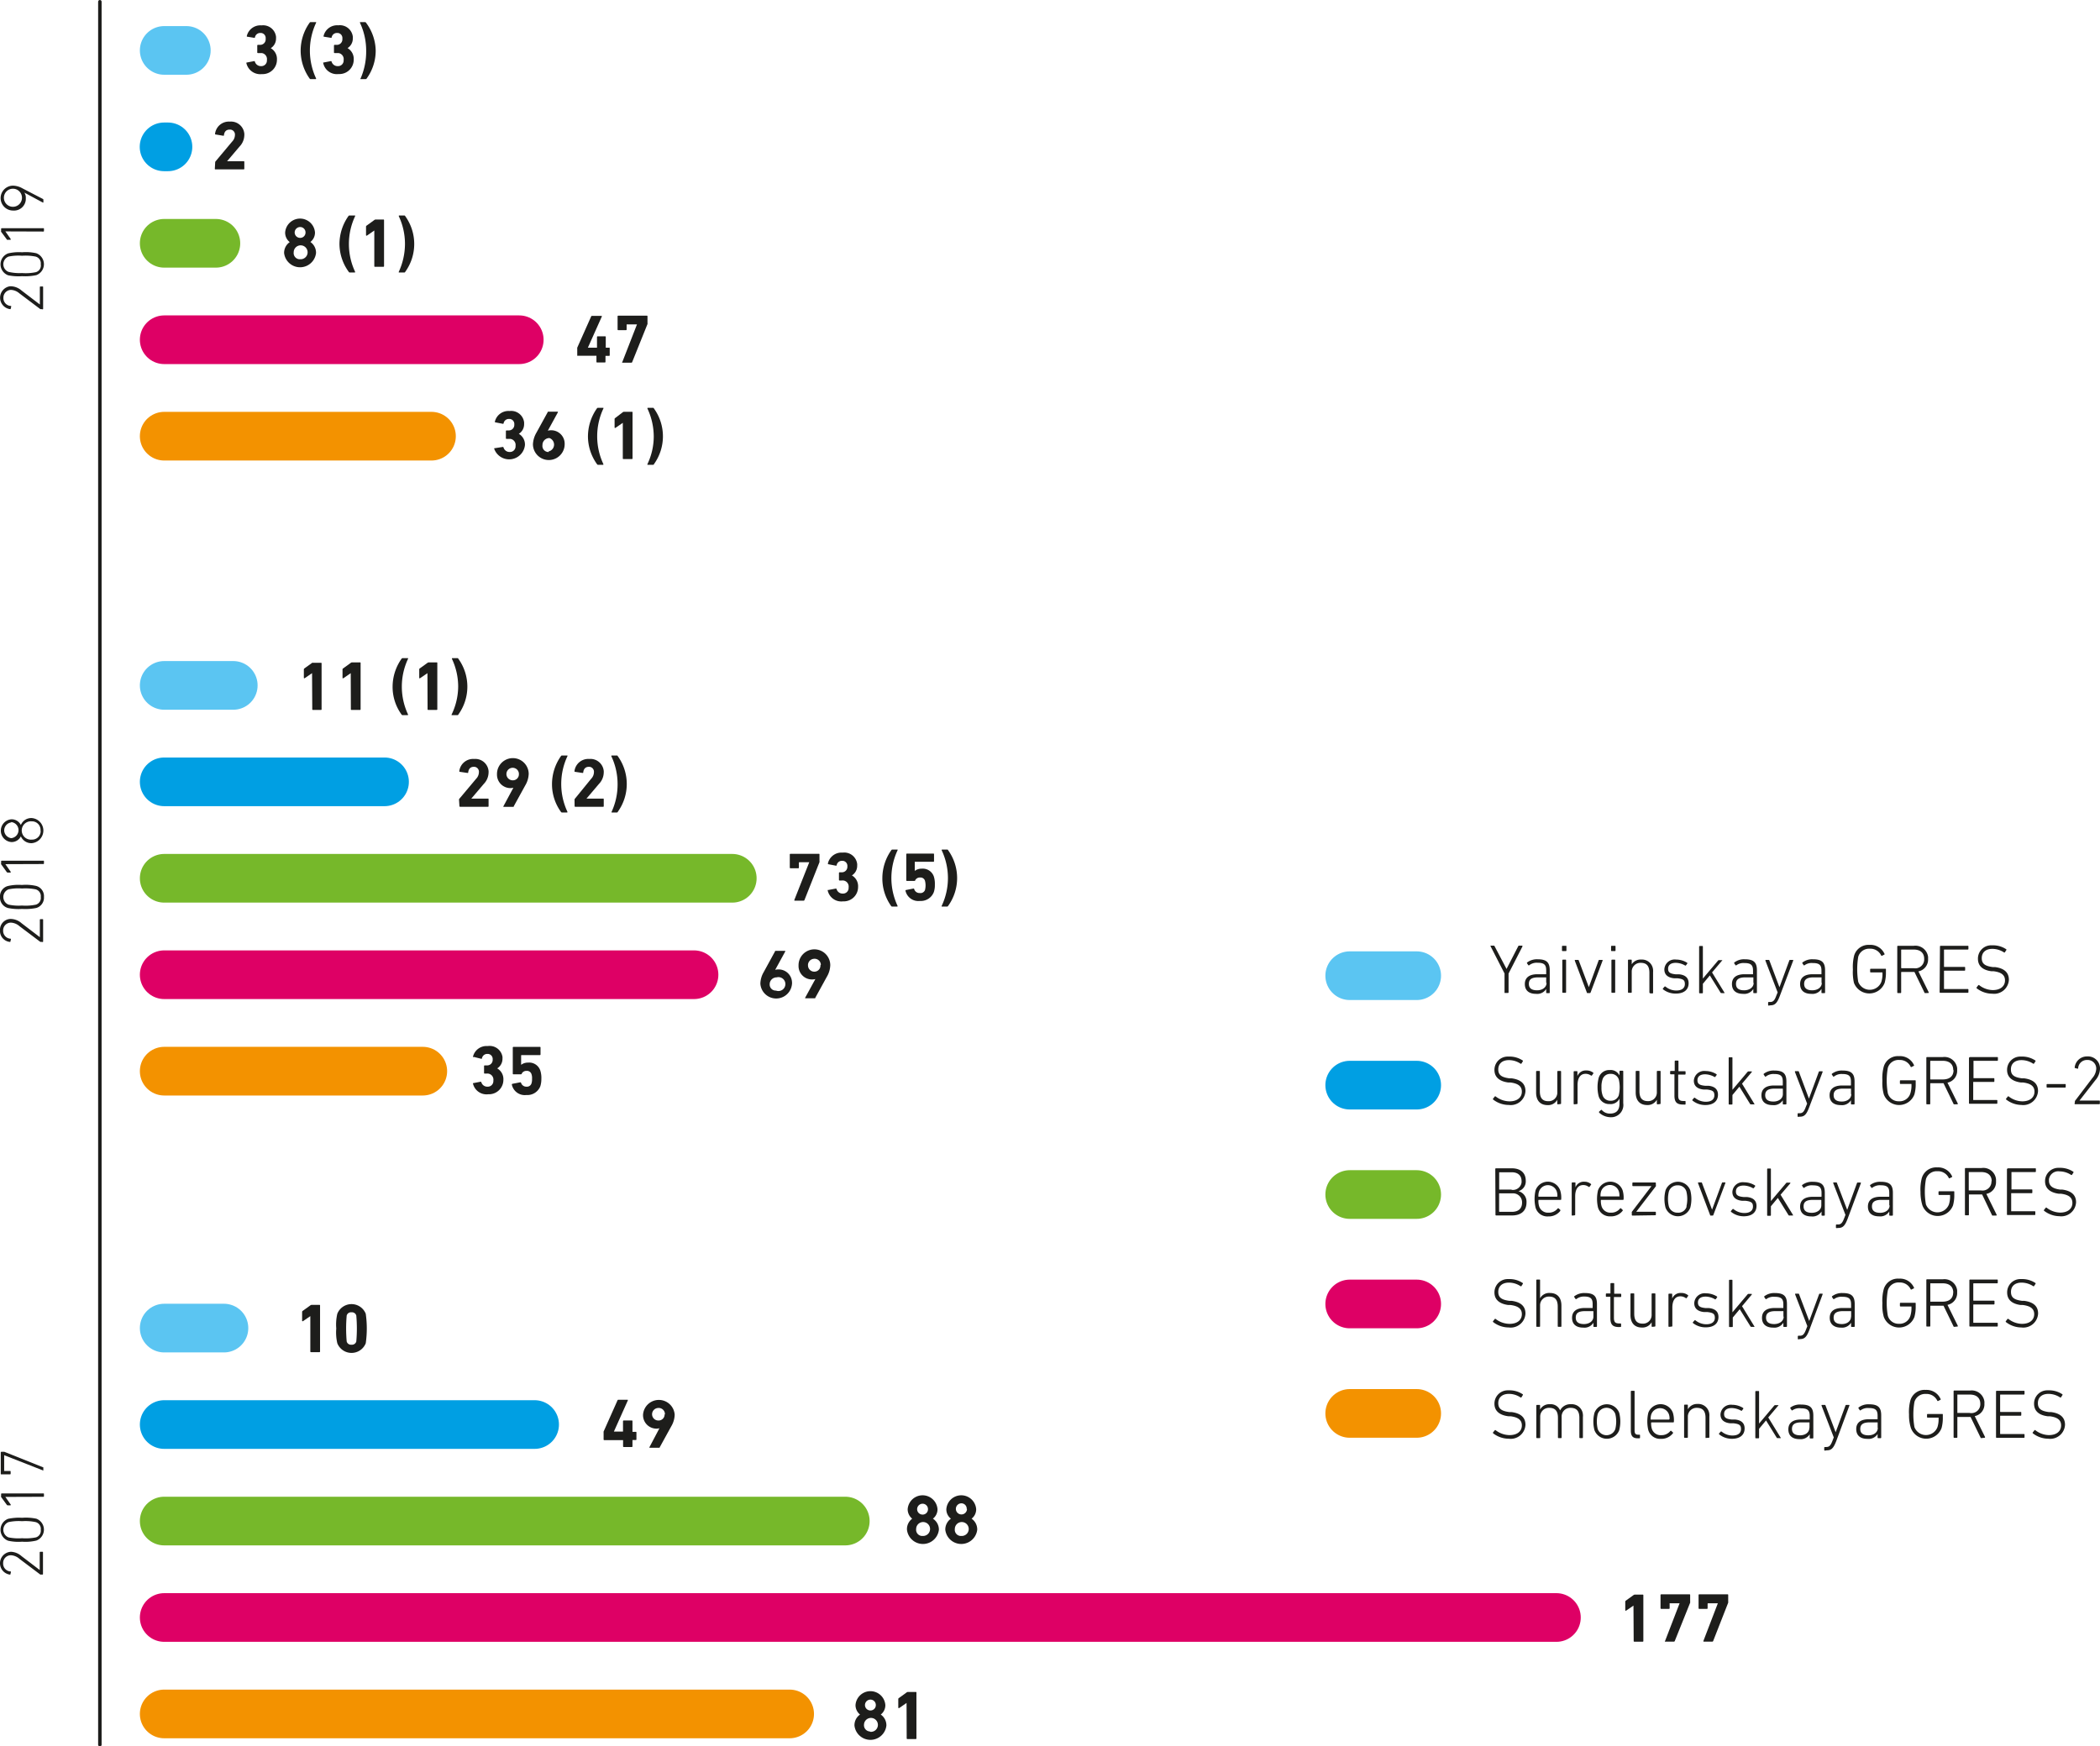 <svg xmlns="http://www.w3.org/2000/svg" viewBox="0 0 301.95 251.16"><defs><style>.cls-1,.cls-2,.cls-3,.cls-4,.cls-5,.cls-6{fill:none;stroke-linecap:round;}.cls-1{stroke:#5bc5f2;}.cls-1,.cls-2,.cls-3,.cls-4,.cls-5{stroke-width:7px;}.cls-2{stroke:#009fe3;}.cls-3{stroke:#76b82a;}.cls-4{stroke:#de0065;}.cls-5{stroke:#f39200;}.cls-6{stroke:#1d1d1b;stroke-width:0.5px;}.cls-7{fill:#1d1d1b;}</style></defs><title>164_2</title><g id="Слой_2" data-name="Слой 2"><g id="Слой_1-2" data-name="Слой 1"><g id="Слой_2-2" data-name="Слой 2"><g id="Слой_1-2-2" data-name="Слой 1-2"><line class="cls-1" x1="23.61" y1="98.57" x2="33.54" y2="98.57"/><line class="cls-2" x1="23.61" y1="112.44" x2="55.29" y2="112.44"/><line class="cls-3" x1="23.61" y1="126.31" x2="105.29" y2="126.31"/><line class="cls-4" x1="23.61" y1="140.18" x2="99.79" y2="140.18"/><line class="cls-5" x1="23.61" y1="154.05" x2="60.79" y2="154.05"/><line class="cls-1" x1="23.61" y1="7.25" x2="26.79" y2="7.25"/><line class="cls-2" x1="23.59" y1="21.12" x2="24.15" y2="21.12"/><line class="cls-3" x1="23.61" y1="34.99" x2="31.04" y2="34.99"/><line class="cls-4" x1="23.61" y1="48.86" x2="74.66" y2="48.86"/><line class="cls-5" x1="23.61" y1="62.73" x2="62.04" y2="62.73"/><line class="cls-6" x1="14.36" y1="0.25" x2="14.36" y2="250.91"/><path class="cls-7" d="M44.87,96.81h0l-1.08.74s-.1,0-.1-.06V96.28a.2.2,0,0,1,.06-.14l1.14-.82a.33.33,0,0,1,.13,0h1.12a.08.08,0,0,1,.1.08V102a.09.09,0,0,1-.08.1H45a.09.09,0,0,1-.1-.08v0Z"/><path class="cls-7" d="M50.43,96.81h0l-1.07.74c-.07,0-.11,0-.11-.06V96.28a.15.15,0,0,1,.07-.14l1.13-.82a.3.3,0,0,1,.18-.06h1.12a.08.08,0,0,1,.1.08V102a.09.09,0,0,1-.08.1H50.55a.09.09,0,0,1-.1-.08v0Z"/><path class="cls-7" d="M56.45,98.75a7,7,0,0,1,1.28-4,.19.19,0,0,1,.17-.1h.71c.06,0,.09,0,.06.1a9.41,9.41,0,0,0,0,8c0,.06,0,.1-.06.1H57.9a.19.19,0,0,1-.17-.1A6.76,6.76,0,0,1,56.45,98.75Z"/><path class="cls-7" d="M61.46,96.81h0l-1.08.74c-.05,0-.1,0-.1-.06V96.28a.15.15,0,0,1,.06-.14l1.14-.82a.3.3,0,0,1,.18-.06h1.12a.08.08,0,0,1,.1.08V102a.09.09,0,0,1-.08.1H61.58a.09.09,0,0,1-.1-.08v0Z"/><path class="cls-7" d="M65.88,98.75a9.39,9.39,0,0,0-.9-4c0-.06,0-.1.06-.1h.72c.06,0,.1,0,.15.1a6.85,6.85,0,0,1,0,8c0,.07-.09.1-.15.1H65c-.06,0-.09,0-.06-.1A9.41,9.41,0,0,0,65.88,98.75Z"/><path class="cls-7" d="M66,115a.2.2,0,0,1,.06-.14L68.46,112a1.39,1.39,0,0,0,.4-.94.71.71,0,0,0-.63-.78h-.11c-.46,0-.74.28-.8.8,0,.06,0,.09-.11.08L66.12,111a.08.08,0,0,1-.08-.09v0a2,2,0,0,1,2.13-1.76,1.92,1.92,0,0,1,2.08,1.74,1.34,1.34,0,0,1,0,.2,2.42,2.42,0,0,1-.69,1.65l-1.79,2.11h2.38a.08.08,0,0,1,.1.08v1a.09.09,0,0,1-.08.1h-4a.1.1,0,0,1-.11-.09h0Z"/><path class="cls-7" d="M73.82,113.28h0a1.47,1.47,0,0,1-.42.06,1.93,1.93,0,0,1-1.94-1.92v-.08a2.28,2.28,0,1,1,4.56-.06,3.46,3.46,0,0,1-.5,1.68l-1.65,3c0,.07,0,.08-.12.08h-1.3c-.07,0-.1,0-.06-.1Zm.79-2.06a.9.9,0,1,0-.9,1,.86.86,0,0,0,.9-.84v-.16Z"/><path class="cls-7" d="M79.37,112.75a7,7,0,0,1,1.28-4,.18.18,0,0,1,.16-.1h.72c.06,0,.09,0,.06.1a9.41,9.41,0,0,0,0,8c0,.06,0,.1-.06.1h-.72a.18.18,0,0,1-.16-.1A6.76,6.76,0,0,1,79.37,112.75Z"/><path class="cls-7" d="M82.61,115a.2.2,0,0,1,.06-.14L85,112a1.39,1.39,0,0,0,.4-.94.71.71,0,0,0-.63-.78h-.11c-.46,0-.74.28-.8.8,0,.06,0,.09-.11.08L82.68,111a.08.08,0,0,1-.08-.09v0a2,2,0,0,1,2.13-1.76,1.92,1.92,0,0,1,2.08,1.74,1.34,1.34,0,0,1,0,.2,2.42,2.42,0,0,1-.69,1.65l-1.79,2.11h2.38a.08.08,0,0,1,.1.08v1a.09.09,0,0,1-.08.1h-4a.1.1,0,0,1-.11-.09h0Z"/><path class="cls-7" d="M88.8,112.75a9.39,9.39,0,0,0-.9-4c0-.06,0-.1.06-.1h.72c.06,0,.1,0,.15.1a6.85,6.85,0,0,1,0,8c0,.07-.09.1-.15.1H88c-.06,0-.09,0-.06-.1A9.39,9.39,0,0,0,88.8,112.75Z"/><path class="cls-7" d="M116.36,124h-1.42s-.07,0-.07.06v.71a.09.09,0,0,1-.08.1h-1.12a.1.1,0,0,1-.11-.09h0v-1.89a.1.1,0,0,1,.1-.1h4.07a.08.08,0,0,1,.1.08v1a.24.24,0,0,1,0,.12l-2.16,5.45a.13.13,0,0,1-.14.09h-1.24c-.07,0-.09,0-.07-.12Z"/><path class="cls-7" d="M119.08,128l1.1-.21a.11.11,0,0,1,.11.08.89.89,0,0,0,.89.64.8.8,0,0,0,.84-.78v-.1a.88.88,0,0,0-.74-1,1.13,1.13,0,0,0-.26,0h-.29a.09.09,0,0,1-.1-.08v-1a.1.1,0,0,1,.08-.1H121a.79.79,0,0,0,.84-.74v-.11a.73.73,0,0,0-.65-.8h-.12a.76.76,0,0,0-.77.63.08.08,0,0,1-.1.07h0l-1.09-.21a.09.09,0,0,1-.07-.11h0a2,2,0,0,1,2.12-1.56,1.87,1.87,0,0,1,2.09,1.63,2,2,0,0,1,0,.25,1.62,1.62,0,0,1-.76,1.4h0a1.78,1.78,0,0,1,.89,1.65,2.06,2.06,0,0,1-2,2.08h-.18A2,2,0,0,1,119,128,.12.12,0,0,1,119.08,128Z"/><path class="cls-7" d="M126.87,126.28a7,7,0,0,1,1.28-4,.18.18,0,0,1,.16-.1H129c.06,0,.09,0,.06.1a9.41,9.41,0,0,0,0,8c0,.06,0,.1-.06.1h-.72a.18.18,0,0,1-.16-.1A6.84,6.84,0,0,1,126.87,126.28Z"/><path class="cls-7" d="M130.26,128l1.07-.21a.1.1,0,0,1,.12.08h0a.78.78,0,0,0,.79.56A.69.69,0,0,0,133,128a2.72,2.72,0,0,0,0-1.33.67.67,0,0,0-.71-.47.73.73,0,0,0-.69.39c0,.07-.06.1-.13.1h-1.07a.09.09,0,0,1-.09-.09h0v-3.74a.1.1,0,0,1,.08-.1h3.81a.08.08,0,0,1,.1.08v1a.09.09,0,0,1-.08.1h-2.63s0,0-.06,0v1.31h0a1.57,1.57,0,0,1,1-.32,1.68,1.68,0,0,1,1.75,1.15,3.52,3.52,0,0,1,.14,1.16,3.16,3.16,0,0,1-.15,1.06,2,2,0,0,1-2,1.27,1.89,1.89,0,0,1-2.08-1.5.09.09,0,0,1,.1-.07Z"/><path class="cls-7" d="M136.3,126.28a9.39,9.39,0,0,0-.9-4c0-.06,0-.1.06-.1h.72c.06,0,.1,0,.15.1a6.85,6.85,0,0,1,0,8c-.05.07-.09.1-.15.1h-.72c-.06,0-.09,0-.06-.1A9.39,9.39,0,0,0,136.3,126.28Z"/><path class="cls-7" d="M109.8,139.82l1.64-3c0-.06,0-.07.12-.07h1.27c.08,0,.1,0,.07.1l-1.44,2.63h0a1.52,1.52,0,0,1,.42-.06,1.92,1.92,0,0,1,2,1.85.67.67,0,0,1,0,.2,2.28,2.28,0,0,1-4.55,0A3.42,3.42,0,0,1,109.8,139.82Zm1.77,2.64a1,1,0,1,0,.1-1.9,1,1,0,0,0-1,.9v.06a.87.87,0,0,0,.8.94Z"/><path class="cls-7" d="M117.24,140.8h0a1.47,1.47,0,0,1-.42.06,1.93,1.93,0,0,1-2-1.85v-.2a2.28,2.28,0,0,1,4.56,0,3.46,3.46,0,0,1-.5,1.68l-1.65,3c0,.07,0,.08-.12.08h-1.27c-.07,0-.1,0-.06-.1Zm.79-2.06a.9.9,0,0,0-1-.85.91.91,0,0,0-.85,1,.9.9,0,0,0,.9.85.87.87,0,0,0,.89-.85.34.34,0,0,0,0-.1Z"/><path class="cls-7" d="M68,155.78l1.09-.21a.1.1,0,0,1,.12.08h0a.89.89,0,0,0,.89.63.8.8,0,0,0,.84-.78v-.1a.88.88,0,0,0-.74-1,1.13,1.13,0,0,0-.26,0h-.24a.09.09,0,0,1-.1-.08v-1a.1.1,0,0,1,.08-.1H70a.79.79,0,0,0,.84-.74v-.11a.73.73,0,0,0-.65-.8h-.12a.76.76,0,0,0-.77.63.08.08,0,0,1-.1.07h0L68.12,152A.08.08,0,0,1,68,152s0,0,0,0a2,2,0,0,1,2.12-1.56A1.87,1.87,0,0,1,72.25,152a2,2,0,0,1,0,.25,1.62,1.62,0,0,1-.76,1.4h0a1.78,1.78,0,0,1,.89,1.65,2.07,2.07,0,0,1-2,2.07h-.17A2,2,0,0,1,68,155.8Z"/><path class="cls-7" d="M73.73,155.86l1.08-.21a.11.11,0,0,1,.11.08.79.79,0,0,0,.79.55.68.68,0,0,0,.71-.47,1.84,1.84,0,0,0,.08-.66,1.69,1.69,0,0,0-.08-.67.67.67,0,0,0-.71-.47.73.73,0,0,0-.69.39c0,.07-.06.1-.12.1H73.83a.09.09,0,0,1-.1-.08v-3.76a.1.1,0,0,1,.08-.1h3.81a.08.08,0,0,1,.1.08v1a.09.09,0,0,1-.08.1H75s-.07,0-.07.06v1.34h0a1.57,1.57,0,0,1,1-.32A1.68,1.68,0,0,1,77.7,154a3.52,3.52,0,0,1,.14,1.16,3.44,3.44,0,0,1-.15,1.06,2,2,0,0,1-2,1.26A1.9,1.9,0,0,1,73.6,156a.1.1,0,0,1,.05-.12A.11.11,0,0,1,73.73,155.86Z"/><path class="cls-7" d="M35.44,9l1.09-.21a.1.1,0,0,1,.12.08h0a.89.89,0,0,0,.89.64.8.8,0,0,0,.84-.78v-.1a.88.88,0,0,0-.74-1h-.55a.09.09,0,0,1-.1-.08v-1a.1.1,0,0,1,.08-.1h.29a.79.79,0,0,0,.84-.74V5.54a.73.73,0,0,0-.65-.8h-.12a.76.76,0,0,0-.77.63.08.08,0,0,1-.1.07h0l-1-.16a.08.08,0,0,1-.08-.07s0,0,0,0a2,2,0,0,1,2.12-1.56,1.87,1.87,0,0,1,2.09,1.63,2,2,0,0,1,0,.25,1.62,1.62,0,0,1-.76,1.4h0a1.78,1.78,0,0,1,.89,1.65,2.06,2.06,0,0,1-2,2.08h-.18a2.05,2.05,0,0,1-2.21-1.56A.14.14,0,0,1,35.44,9Z"/><path class="cls-7" d="M43.23,7.28a6.92,6.92,0,0,1,1.28-4,.18.18,0,0,1,.16-.1h.72c.06,0,.09,0,.06.1a9.41,9.41,0,0,0,0,8c0,.06,0,.1-.06.1h-.72a.18.18,0,0,1-.16-.1A6.92,6.92,0,0,1,43.23,7.28Z"/><path class="cls-7" d="M46.47,9l1.09-.21a.1.1,0,0,1,.12.08h0a.89.89,0,0,0,.89.64.8.8,0,0,0,.84-.78v-.1a.88.88,0,0,0-.74-1h-.55a.09.09,0,0,1-.1-.08v-1a.1.1,0,0,1,.08-.1h.29a.79.79,0,0,0,.84-.74V5.54a.73.73,0,0,0-.65-.8h-.12a.76.76,0,0,0-.77.63.08.08,0,0,1-.1.07h0l-1-.16a.07.07,0,0,1-.07-.08v0a2,2,0,0,1,2.12-1.56,1.87,1.87,0,0,1,2.09,1.63,2,2,0,0,1,0,.25,1.62,1.62,0,0,1-.76,1.4h0a1.78,1.78,0,0,1,.89,1.65,2.06,2.06,0,0,1-2,2.08h-.18a2,2,0,0,1-2.2-1.56A.11.11,0,0,1,46.47,9Z"/><path class="cls-7" d="M52.65,7.28a9.38,9.38,0,0,0-.89-4v-.1h.72a.18.18,0,0,1,.16.1,6.91,6.91,0,0,1,1.38,4,6.82,6.82,0,0,1-1.29,4,.18.18,0,0,1-.16.1h-.72s-.08,0,0-.1A9.63,9.63,0,0,0,52.65,7.28Z"/><path class="cls-7" d="M30.94,23.34A.2.2,0,0,1,31,23.2l2.38-2.84a1.39,1.39,0,0,0,.4-.94.71.71,0,0,0-.63-.78H33c-.46,0-.74.28-.8.8,0,.06,0,.09-.11.08L31,19.34a.08.08,0,0,1-.08-.09v0a2,2,0,0,1,2.13-1.76,1.92,1.92,0,0,1,2.08,1.74,1.34,1.34,0,0,1,0,.2,2.42,2.42,0,0,1-.69,1.65l-1.79,2.11h2.38a.08.08,0,0,1,.1.08v1a.09.09,0,0,1-.09.09H31c-.07,0-.11,0-.11-.09Z"/><path class="cls-7" d="M41.66,34.82h0A1.73,1.73,0,0,1,41,33.44a2.15,2.15,0,0,1,4.29,0,1.7,1.7,0,0,1-.66,1.36h0a1.87,1.87,0,0,1,.81,1.59,2.31,2.31,0,0,1-4.59,0A1.88,1.88,0,0,1,41.66,34.82Zm1.49,2.46a1,1,0,1,0-.92-1,.89.89,0,0,0,.77,1Zm.78-3.86a.77.77,0,0,0-.79-.77.79.79,0,0,0-.77.79.78.78,0,0,0,.78.77.76.76,0,0,0,.78-.76h0Z"/><path class="cls-7" d="M48.81,35.09a7,7,0,0,1,1.28-4,.18.18,0,0,1,.16-.1H51c.06,0,.09,0,.06.1a9.41,9.41,0,0,0,0,8c0,.06,0,.1-.06.1H50.3a.18.18,0,0,1-.16-.1A6.86,6.86,0,0,1,48.81,35.09Z"/><path class="cls-7" d="M53.82,33.15h0l-1.07.74c-.07,0-.12,0-.12-.06V32.59a.16.16,0,0,1,.08-.14l1.13-.82a.3.3,0,0,1,.18-.06h1.1a.08.08,0,0,1,.1.08v6.63a.09.09,0,0,1-.09.09H53.92a.09.09,0,0,1-.1-.08h0Z"/><path class="cls-7" d="M58.23,35.09a9.38,9.38,0,0,0-.89-4c0-.06,0-.1.06-.1h.71a.15.15,0,0,1,.16.1,6.85,6.85,0,0,1,0,8,.15.15,0,0,1-.16.1H57.4c-.06,0-.09,0-.06-.1A9.68,9.68,0,0,0,58.23,35.09Z"/><path class="cls-7" d="M83,51.11v-1A.24.24,0,0,1,83,50l2-4.49a.12.12,0,0,1,.14-.08h1.32c.07,0,.09,0,.07.1l-2,4.47h1.25s.05,0,.06,0V48.47a.1.1,0,0,1,.08-.1H87a.08.08,0,0,1,.1.08v1.49s0,.05,0,.06h.47a.08.08,0,0,1,.1.08v1a.09.09,0,0,1-.08.1h-.47s-.05,0-.06,0v.85a.09.09,0,0,1-.08.1H85.86a.09.09,0,0,1-.1-.08v-.83s0-.05,0-.06H83A.09.09,0,0,1,83,51.11Z"/><path class="cls-7" d="M91.59,46.65H90.16s0,0-.06,0v.73a.09.09,0,0,1-.08.1H88.9a.09.09,0,0,1-.1-.08V45.5a.1.1,0,0,1,.08-.1H93a.08.08,0,0,1,.1.08v1a.24.24,0,0,1,0,.12L90.9,52.07a.13.13,0,0,1-.14.09H89.49s-.09,0,0-.12Z"/><path class="cls-7" d="M71.19,64.45l1.09-.17a.1.1,0,0,1,.12.08h0a.89.89,0,0,0,.89.64.8.8,0,0,0,.84-.78v-.1a.88.88,0,0,0-.74-1h-.55a.09.09,0,0,1-.1-.08V62a.1.1,0,0,1,.08-.1h.29a.79.79,0,0,0,.84-.74v-.11a.73.73,0,0,0-.65-.8h-.12a.76.76,0,0,0-.77.63.08.08,0,0,1-.1.07h0l-1.08-.21a.08.08,0,0,1-.08-.07s0,0,0,0a2,2,0,0,1,2.12-1.56,1.87,1.87,0,0,1,2.09,1.63,2,2,0,0,1,0,.25,1.62,1.62,0,0,1-.76,1.4h0A1.78,1.78,0,0,1,75.48,64a2.28,2.28,0,0,1-4.43.51A.12.12,0,0,1,71.19,64.45Z"/><path class="cls-7" d="M77.1,62.28l1.65-3c0-.06,0-.07.12-.07h1.27c.08,0,.1,0,.07.1l-1.44,2.63h0a1.52,1.52,0,0,1,.42-.06,1.93,1.93,0,0,1,2,1.86v.14a2.28,2.28,0,1,1-4.56,0A3.62,3.62,0,0,1,77.1,62.28Zm1.78,2.64A1,1,0,0,0,79,63a1,1,0,0,0-1,.9V64a.87.87,0,0,0,.75,1h.15Z"/><path class="cls-7" d="M84.54,62.75a7,7,0,0,1,1.28-4,.18.18,0,0,1,.16-.1h.72c.06,0,.09,0,.06.1a9.41,9.41,0,0,0,0,8c0,.06,0,.1-.06.1H86a.18.18,0,0,1-.16-.1A6.85,6.85,0,0,1,84.54,62.75Z"/><path class="cls-7" d="M89.55,60.81h0l-1.08.74s-.1,0-.1-.06V60.28a.15.15,0,0,1,.06-.14l1.12-.86a.3.3,0,0,1,.18-.06h1.12a.08.08,0,0,1,.1.08v6.62a.09.09,0,0,1-.08.1H89.65a.09.09,0,0,1-.1-.08V60.81Z"/><path class="cls-7" d="M94,62.75a9.55,9.55,0,0,0-.91-4c0-.06,0-.1.07-.1h.72c.06,0,.1,0,.15.1a6.85,6.85,0,0,1,0,8c0,.07-.09.1-.15.1h-.72c-.07,0-.09,0-.07-.1A9.25,9.25,0,0,0,94,62.75Z"/><path class="cls-7" d="M5.91,44.45a.13.13,0,0,1-.12,0l-3-2.26a2,2,0,0,0-1.2-.5,1.12,1.12,0,0,0-1.1,1.12h0A1.13,1.13,0,0,0,1.54,44c.06,0,.08,0,.07.11l-.07.28a.07.07,0,0,1-.09.07h0a1.66,1.66,0,0,1,0-3.29h.16a2.46,2.46,0,0,1,1.5.62l2.62,2h0v-2.5a.09.09,0,0,1,.09-.09h.29a.07.07,0,0,1,.09.07v3.13a.08.08,0,0,1-.07.09h0Z"/><path class="cls-7" d="M3.17,39.72a7.46,7.46,0,0,1-2-.13,1.68,1.68,0,0,1,0-3.15,6.74,6.74,0,0,1,2-.16,6.71,6.71,0,0,1,2.05.14,1.68,1.68,0,0,1,0,3.15A7.82,7.82,0,0,1,3.17,39.72ZM5.86,38a1,1,0,0,0-.74-1.1,7.5,7.5,0,0,0-1.95-.12,7,7,0,0,0-1.94.12,1.18,1.18,0,0,0-.67,1.53,1.16,1.16,0,0,0,.67.67,7,7,0,0,0,1.94.17,7.1,7.1,0,0,0,2-.13A1,1,0,0,0,5.86,38Z"/><path class="cls-7" d="M.77,33.28h0l.78,1.11s0,.1-.05.1H1.12a.18.18,0,0,1-.1,0L.16,33.33a.21.21,0,0,1,0-.13v-.29a.1.1,0,0,1,.07-.09h6a.07.07,0,0,1,.09.07v.32a.08.08,0,0,1-.07.09h0Z"/><path class="cls-7" d="M3.5,27.7h0a1.29,1.29,0,0,1,.21.79,1.69,1.69,0,0,1-1.58,1.79H1.88a1.79,1.79,0,1,1,0-3.58,2.9,2.9,0,0,1,1.37.4l2.93,1.52a.14.14,0,0,1,.06.12v.33c0,.06,0,.07-.08.06Zm-1.64-.56a1.3,1.3,0,0,0,0,2.6h0a1.3,1.3,0,0,0,0-2.6Z"/><path class="cls-7" d="M5.91,135.45a.13.13,0,0,1-.12,0l-3-2.26a2,2,0,0,0-1.2-.5,1.11,1.11,0,0,0-1.14,1.08v.09A1.13,1.13,0,0,0,1.5,135c.06,0,.08,0,.07.11l-.07.27c0,.06,0,.09-.1.08A1.58,1.58,0,0,1,0,133.81a1.56,1.56,0,0,1,1.45-1.65h.16a2.43,2.43,0,0,1,1.5.62l2.62,2h0v-2.5a.09.09,0,0,1,.09-.09h.29a.07.07,0,0,1,.09.07v3.13a.08.08,0,0,1-.07.09h0Z"/><path class="cls-7" d="M3.17,130.72a7.46,7.46,0,0,1-2-.13A1.56,1.56,0,0,1,0,129a1.53,1.53,0,0,1,1.1-1.57,6.72,6.72,0,0,1,2.05-.16,6.71,6.71,0,0,1,2.05.14A1.52,1.52,0,0,1,6.32,129a1.54,1.54,0,0,1-1.1,1.58A7.82,7.82,0,0,1,3.17,130.72ZM5.86,129a1,1,0,0,0-.74-1.1,7.5,7.5,0,0,0-1.95-.12,7,7,0,0,0-1.94.12,1.18,1.18,0,0,0-.67,1.53,1.16,1.16,0,0,0,.67.67,7,7,0,0,0,1.94.13,7.1,7.1,0,0,0,2-.13A1,1,0,0,0,5.86,129Z"/><path class="cls-7" d="M.77,124.28h0l.78,1.11s0,.1-.05.1H1.12a.2.2,0,0,1-.14-.06l-.82-1.14a.21.21,0,0,1,0-.13v-.29a.1.1,0,0,1,.07-.09h6a.07.07,0,0,1,.09.07v.32a.08.08,0,0,1-.07.09h0Z"/><path class="cls-7" d="M3,120.28H3a1.47,1.47,0,0,1-1.37.82,1.64,1.64,0,0,1,0-3.27,1.47,1.47,0,0,1,1.37.82H3a1.61,1.61,0,0,1,1.56-1,1.8,1.8,0,0,1,1.67,1.94,1.82,1.82,0,0,1-1.67,1.67A1.63,1.63,0,0,1,3,120.28Zm-1.39-2a1.16,1.16,0,0,0-1,1.26,1.17,1.17,0,0,0,1,1,1.16,1.16,0,0,0,0-2.31Zm4.22,1.16a1.24,1.24,0,0,0-1.16-1.32H4.56a1.32,1.32,0,1,0-.23,2.63.89.89,0,0,0,.23,0,1.23,1.23,0,0,0,1.29-1.19Z"/><path class="cls-7" d="M5.91,226.44a.13.13,0,0,1-.12,0l-3-2.26a2,2,0,0,0-1.2-.51,1.11,1.11,0,0,0-1.14,1.08v.09A1.13,1.13,0,0,0,1.5,226c.06,0,.08,0,.07.1l-.07.28c0,.06,0,.08-.1.07a1.65,1.65,0,0,1,.19-3.28,2.43,2.43,0,0,1,1.5.62l2.62,2h0v-2.53a.1.1,0,0,1,.07-.09h.31a.07.07,0,0,1,.09.07v3.12a.08.08,0,0,1-.07.09h0Z"/><path class="cls-7" d="M3.17,221.72a6.73,6.73,0,0,1-2-.14,1.68,1.68,0,0,1,0-3.15,7.47,7.47,0,0,1,2-.15,7.4,7.4,0,0,1,2.05.13,1.68,1.68,0,0,1,0,3.15A6.72,6.72,0,0,1,3.17,221.72ZM5.86,220a1,1,0,0,0-.74-1.1,7.1,7.1,0,0,0-1.95-.13,7,7,0,0,0-1.94.13,1.18,1.18,0,0,0-.67,1.53,1.16,1.16,0,0,0,.67.67,7,7,0,0,0,1.94.12,7.5,7.5,0,0,0,2-.12A1,1,0,0,0,5.86,220Z"/><path class="cls-7" d="M.77,215.28h0l.78,1.11s0,.1-.05.1H1.12a.16.16,0,0,1-.14-.07l-.82-1.13a.24.24,0,0,1,0-.14v-.28a.1.1,0,0,1,.07-.09h6a.07.07,0,0,1,.09.07v.32a.08.08,0,0,1-.07.09h0Z"/><path class="cls-7" d="M.6,209.28h0v2.27h.84a.07.07,0,0,1,.09.07v.32a.08.08,0,0,1-.07.09H.2A.08.08,0,0,1,.11,212v-3.12a.09.09,0,0,1,.09-.09H.62L6.15,211c.06,0,.08,0,.08.12v.33s0,.07-.1,0Z"/><line class="cls-1" x1="23.61" y1="191" x2="32.2" y2="191"/><line class="cls-2" x1="23.61" y1="204.87" x2="76.87" y2="204.87"/><line class="cls-3" x1="23.61" y1="218.75" x2="121.54" y2="218.75"/><line class="cls-4" x1="23.61" y1="232.62" x2="223.79" y2="232.62"/><line class="cls-5" x1="23.61" y1="246.49" x2="113.54" y2="246.49"/><path class="cls-7" d="M44.62,189.28h0l-1.08.74s-.1,0-.1-.06v-1.28a.2.2,0,0,1,.06-.14l1.14-.82a.3.3,0,0,1,.18-.06h1.1a.08.08,0,0,1,.1.08v6.62a.09.09,0,0,1-.08.1H44.72a.09.09,0,0,1-.1-.08v-5.1Z"/><path class="cls-7" d="M48.35,191.06a6.86,6.86,0,0,1,.15-2.12,2.2,2.2,0,0,1,4.09,0,15.06,15.06,0,0,1,0,4.24,2.2,2.2,0,0,1-4.09,0A6.86,6.86,0,0,1,48.35,191.06Zm2.19,2.33a.65.65,0,0,0,.69-.46,21.23,21.23,0,0,0,0-3.74.65.65,0,0,0-.69-.46.64.64,0,0,0-.69.46,21.23,21.23,0,0,0,0,3.74A.64.64,0,0,0,50.54,193.39Z"/><path class="cls-7" d="M86.79,207v-1a.24.24,0,0,1,0-.12l2-4.49a.12.12,0,0,1,.14-.08H90.2c.07,0,.09,0,.07.1l-2,4.47h1.25s0,0,.06,0v-1.49a.1.1,0,0,1,.08-.1h1.18a.08.08,0,0,1,.1.08v1.49s0,0,0,.06h.47a.08.08,0,0,1,.1.08v1a.09.09,0,0,1-.08.1H91s0,0-.06,0V208a.09.09,0,0,1-.08.1H89.69a.09.09,0,0,1-.1-.08v-.85s0-.05,0-.06H86.89a.09.09,0,0,1-.1-.08Z"/><path class="cls-7" d="M94.82,205.4h0a1.47,1.47,0,0,1-.42.06,1.93,1.93,0,0,1-1.94-1.92v-.08a2.28,2.28,0,0,1,4.55,0,3.46,3.46,0,0,1-.5,1.68l-1.65,3c0,.06,0,.07-.12.07H93.45c-.07,0-.1,0-.06-.1Zm.79-2.06a.9.9,0,0,0-1-.85.91.91,0,0,0-.85.95.9.9,0,0,0,.9.85.86.86,0,0,0,.9-.84A.4.4,0,0,0,95.61,203.34Z"/><path class="cls-7" d="M131.16,218.41h0a1.75,1.75,0,0,1-.65-1.36,2.15,2.15,0,0,1,4.29,0,1.7,1.7,0,0,1-.66,1.36h0A1.87,1.87,0,0,1,135,220a2.31,2.31,0,0,1-4.59,0A1.86,1.86,0,0,1,131.16,218.41Zm1.49,2.48a1,1,0,1,0-.92-1,.89.89,0,0,0,.77,1Zm.78-3.86a.77.77,0,0,0-.79-.77.79.79,0,0,0-.77.79.78.78,0,0,0,.78.77.76.76,0,0,0,.78-.76Z"/><path class="cls-7" d="M136.73,218.41h0a1.68,1.68,0,0,1-.66-1.36,2.15,2.15,0,0,1,4.29,0,1.7,1.7,0,0,1-.66,1.36h0a1.87,1.87,0,0,1,.81,1.59,2.31,2.31,0,0,1-4.59,0A1.9,1.9,0,0,1,136.73,218.41Zm1.48,2.48a1,1,0,1,0-.92-1,.89.89,0,0,0,.77,1ZM139,217a.77.77,0,0,0-.74-.8h0a.8.8,0,1,0,.78.82Z"/><path class="cls-7" d="M234.87,230.91h0l-1.08.74s-.1,0-.1-.06v-1.24a.2.2,0,0,1,.06-.14l1.14-.82a.3.3,0,0,1,.18-.06h1.12a.08.08,0,0,1,.1.08V236a.09.09,0,0,1-.08.1H235a.09.09,0,0,1-.1-.08v0Z"/><path class="cls-7" d="M241.5,230.58h-1.43a.05.05,0,0,0,0,.06v.64a.09.09,0,0,1-.1.1h-1.11a.09.09,0,0,1-.1-.08v-1.91a.1.1,0,0,1,.08-.1h4.08a.08.08,0,0,1,.1.08v1a.24.24,0,0,1,0,.12L240.81,236a.13.13,0,0,1-.14.09h-1.25s-.09,0,0-.11Z"/><path class="cls-7" d="M247,230.58H245.6s-.07,0-.07.06v.64a.09.09,0,0,1-.08.1h-1.12a.09.09,0,0,1-.1-.08v-1.91a.1.1,0,0,1,.08-.1h4.08a.08.08,0,0,1,.1.08v1a.24.24,0,0,1,0,.12L246.33,236a.13.13,0,0,1-.14.09H245c-.07,0-.09,0-.07-.11Z"/><path class="cls-7" d="M123.66,246.58h0a1.75,1.75,0,0,1-.65-1.36,2.15,2.15,0,0,1,4.29,0,1.7,1.7,0,0,1-.66,1.36h0a1.87,1.87,0,0,1,.81,1.59,2.31,2.31,0,0,1-4.59,0A1.86,1.86,0,0,1,123.66,246.58Zm1.49,2.48a1,1,0,1,0-.92-1v0a.89.89,0,0,0,.83.95Zm.78-3.86a.77.77,0,0,0-.79-.77.79.79,0,0,0-.77.79.78.78,0,0,0,.78.77.76.76,0,0,0,.78-.76Z"/><path class="cls-7" d="M130.35,244.91h0l-1.07.74c-.07,0-.12,0-.12-.06v-1.24a.16.16,0,0,1,.08-.14l1.13-.82a.3.3,0,0,1,.18-.06h1.12a.08.08,0,0,1,.1.08V250a.09.09,0,0,1-.08.1h-1.22a.09.09,0,0,1-.1-.08v0Z"/><line class="cls-3" x1="194.07" y1="171.79" x2="203.7" y2="171.79"/><line class="cls-4" x1="194.07" y1="187.53" x2="203.7" y2="187.53"/><line class="cls-5" x1="194.07" y1="203.27" x2="203.7" y2="203.27"/><line class="cls-2" x1="194.07" y1="156.06" x2="203.7" y2="156.06"/><line class="cls-1" x1="194.07" y1="140.32" x2="203.7" y2="140.32"/><path class="cls-7" d="M216.43,142.82a.09.09,0,0,1-.1-.08V140l-2-3.9a.07.07,0,0,1,0-.1h.43c.08,0,.11,0,.15.1l1.71,3.25h0l1.67-3.25a.14.14,0,0,1,.16-.1h.37c.09,0,.1.06.09.11l-2,3.9v2.69a.09.09,0,0,1-.08.1h-.44Z"/><path class="cls-7" d="M219.89,138.81a.1.1,0,0,1-.14,0h0l-.17-.25a.1.1,0,0,1,0-.14,2.32,2.32,0,0,1,1.52-.46c1.23,0,1.73.41,1.73,1.58v3.19a.09.09,0,0,1-.08.1h-.33a.09.09,0,0,1-.1-.08v-.52h0a1.51,1.51,0,0,1-1.47.7c-1,0-1.6-.48-1.6-1.41s.65-1.41,1.81-1.41h1.21a.05.05,0,0,0,.05-.06v-.49c0-.78-.26-1.1-1.23-1.1A1.75,1.75,0,0,0,219.89,138.81Zm2.43,2.54v-.73s0-.06,0-.06h-1.14c-1,0-1.35.31-1.35.94s.42.92,1.18.92,1.36-.42,1.36-1.07Z"/><path class="cls-7" d="M224.69,136.78a.09.09,0,0,1-.1-.08v-.58a.1.1,0,0,1,.08-.1h.46a.08.08,0,0,1,.1.08v.58a.09.09,0,0,1-.08.1h-.46Zm.05,6a.09.09,0,0,1-.1-.08v-4.59a.1.1,0,0,1,.08-.1h.36a.08.08,0,0,1,.1.08v4.59a.09.09,0,0,1-.08.1h-.36Z"/><path class="cls-7" d="M228.28,142.82c-.07,0-.1,0-.12-.1l-1.73-4.57c0-.06,0-.1.08-.1h.37c.07,0,.1,0,.13.1l1.44,3.82h0l1.4-3.82c0-.07.07-.1.13-.1h.37c.07,0,.1,0,.08.1l-1.72,4.57a.12.12,0,0,1-.12.1Z"/><path class="cls-7" d="M231.75,136.78a.09.09,0,0,1-.1-.08v-.58a.1.1,0,0,1,.08-.1h.46a.08.08,0,0,1,.1.08v.58a.09.09,0,0,1-.08.1h-.46Zm.05,6a.09.09,0,0,1-.1-.08v-4.59a.1.1,0,0,1,.08-.1h.36a.08.08,0,0,1,.1.08v4.59a.09.09,0,0,1-.08.1h-.36Z"/><path class="cls-7" d="M237.26,142.82a.09.09,0,0,1-.1-.08V139.9c0-1-.42-1.43-1.25-1.43a1.25,1.25,0,0,0-1.29,1.21v3a.09.09,0,0,1-.08.1h-.36a.09.09,0,0,1-.1-.08v-4.59a.1.1,0,0,1,.08-.1h.36a.08.08,0,0,1,.1.08v.59h0A1.52,1.52,0,0,1,236,138a1.6,1.6,0,0,1,1.69,1.49,1.83,1.83,0,0,1,0,.33v2.95a.09.09,0,0,1-.08.1h-.35Z"/><path class="cls-7" d="M239.12,142.28a.1.1,0,0,1,0-.14l.22-.25a.12.12,0,0,1,.14,0,2.41,2.41,0,0,0,1.54.56c.83,0,1.24-.37,1.24-.92s-.2-.74-1.08-.84h-.48c-.89-.09-1.39-.52-1.39-1.27A1.49,1.49,0,0,1,241,138a3,3,0,0,1,1.59.46.1.1,0,0,1,0,.14l-.18.24a.1.1,0,0,1-.14,0,2.75,2.75,0,0,0-1.31-.37c-.73,0-1.11.32-1.11.85s.29.72,1.1.8l.48,0c.92.09,1.37.54,1.37,1.28,0,.91-.64,1.49-1.82,1.49A2.89,2.89,0,0,1,239.12,142.28Z"/><path class="cls-7" d="M247.52,142.82c-.07,0-.1,0-.15-.1l-1.52-2.44-1,1.2v1.27a.09.09,0,0,1-.08.1h-.36a.09.09,0,0,1-.1-.08v-6.62a.1.1,0,0,1,.08-.1h.36a.08.08,0,0,1,.1.08v4.6l2.15-2.55c.06-.07.09-.1.17-.1h.41c.06,0,.09.06,0,.1l-1.41,1.67,1.78,2.9a.06.06,0,0,1,0,.08,0,0,0,0,1-.06,0Z"/><path class="cls-7" d="M249.68,138.81a.1.1,0,0,1-.14,0h0l-.17-.25a.1.1,0,0,1,0-.14,2.28,2.28,0,0,1,1.51-.46c1.24,0,1.74.41,1.74,1.58v3.19a.09.09,0,0,1-.08.1h-.34a.09.09,0,0,1-.1-.08v-.52h0a1.52,1.52,0,0,1-1.47.7c-1,0-1.6-.48-1.6-1.41s.65-1.41,1.81-1.41H252s0,0,.06,0v-.51c0-.78-.27-1.1-1.24-1.1A1.72,1.72,0,0,0,249.68,138.81Zm2.43,2.54v-.73s0-.05,0-.06h-1.16c-.94,0-1.34.31-1.34.94s.41.92,1.17.92,1.37-.42,1.37-1.07Z"/><path class="cls-7" d="M254.33,144.62a.09.09,0,0,1-.1-.08v-.34a.1.1,0,0,1,.08-.1h.2c.41,0,.63-.17.89-.89l.2-.49-1.76-4.57c0-.06,0-.1.07-.1h.38c.07,0,.1,0,.13.1l1.44,3.83h0l1.41-3.83a.12.12,0,0,1,.12-.1h.38a.08.08,0,0,1,.08.06s0,0,0,0l-1.94,5.13c-.41,1.1-.75,1.34-1.36,1.34Z"/><path class="cls-7" d="M259.48,138.81a.1.1,0,0,1-.14,0h0l-.17-.25a.1.1,0,0,1,0-.14,2.28,2.28,0,0,1,1.51-.46c1.24,0,1.74.41,1.74,1.58v3.19a.09.09,0,0,1-.08.1H262a.09.09,0,0,1-.1-.08v-.52h0a1.52,1.52,0,0,1-1.47.7c-1,0-1.6-.48-1.6-1.41s.64-1.41,1.8-1.41h1.21s.05,0,.06,0v-.51c0-.78-.27-1.1-1.24-1.1A1.72,1.72,0,0,0,259.48,138.81Zm2.43,2.54v-.73s0-.05,0-.06h-1.16c-.94,0-1.34.31-1.34.94s.41.92,1.17.92,1.37-.42,1.37-1.07Z"/><path class="cls-7" d="M266.42,139.42a6.73,6.73,0,0,1,.18-2,2.15,2.15,0,0,1,2.22-1.53,2.19,2.19,0,0,1,2.13,1.26.09.09,0,0,1,0,.13h0l-.32.16a.11.11,0,0,1-.13,0,1.71,1.71,0,0,0-1.65-1,1.62,1.62,0,0,0-1.66,1.15,11,11,0,0,0,0,3.62,1.78,1.78,0,0,0,3.32,0,3.81,3.81,0,0,0,.16-1.3s0,0,0-.06H269a.09.09,0,0,1-.1-.08v-.35a.1.1,0,0,1,.08-.1h2.09a.08.08,0,0,1,.1.08v.43a5.48,5.48,0,0,1-.18,1.51,2.36,2.36,0,0,1-4.42,0A6.91,6.91,0,0,1,266.42,139.42Z"/><path class="cls-7" d="M276.82,142.82c-.06,0-.09,0-.12-.09l-1.43-2.95h-1.84s-.07,0-.07.06v2.88a.09.09,0,0,1-.08.1h-.38a.09.09,0,0,1-.1-.08v-6.62a.1.1,0,0,1,.08-.1h2.29a1.84,1.84,0,0,1,2.06,1.59,2.81,2.81,0,0,1,0,.29,1.73,1.73,0,0,1-1.39,1.8l1.48,3c0,.06,0,.11-.05.11Zm-.15-4.92c0-.85-.54-1.34-1.51-1.34h-1.73s-.07,0-.07.06v2.56a.06.06,0,0,0,.07.06h1.73A1.28,1.28,0,0,0,276.67,137.9Z"/><path class="cls-7" d="M278.94,136.12a.1.1,0,0,1,.1-.1h3.89a.08.08,0,0,1,.1.08v.36a.09.09,0,0,1-.08.1h-3.38a.05.05,0,0,0-.05.06V139s0,.06.05.06h2.89a.08.08,0,0,1,.1.08v.36a.09.09,0,0,1-.08.1h-2.91a.05.05,0,0,0-.05.06v2.52s0,.06.05.06h3.36a.08.08,0,0,1,.1.08v.36a.09.09,0,0,1-.08.1H279a.1.1,0,0,1-.11-.09h0Z"/><path class="cls-7" d="M284.22,142.13a.1.1,0,0,1,0-.14l.23-.3a.1.1,0,0,1,.14,0h0a3.26,3.26,0,0,0,1.94.7c1.09,0,1.76-.55,1.76-1.39,0-.67-.38-1.16-1.63-1.32h-.31c-1.33-.17-1.95-.81-1.95-1.8a1.9,1.9,0,0,1,1.86-1.93l.27,0a3.42,3.42,0,0,1,1.94.57.09.09,0,0,1,0,.13h0l-.2.31a.1.1,0,0,1-.14,0,3.1,3.1,0,0,0-1.65-.5c-1,0-1.53.54-1.53,1.33s.43,1.14,1.59,1.29h.31c1.38.18,2,.82,2,1.83a2.13,2.13,0,0,1-2.4,2A3.66,3.66,0,0,1,284.22,142.13Z"/><path class="cls-7" d="M214.69,158.13a.1.1,0,0,1,0-.14l.24-.3a.09.09,0,0,1,.13,0h0a3.31,3.31,0,0,0,2,.7c1.09,0,1.76-.55,1.76-1.39,0-.67-.38-1.16-1.63-1.32h-.31c-1.33-.17-2-.81-2-1.8a1.91,1.91,0,0,1,1.88-1.93l.26,0a3.39,3.39,0,0,1,1.93.57.09.09,0,0,1,0,.13h0l-.19.31a.11.11,0,0,1-.15,0,3,3,0,0,0-1.64-.5c-1,0-1.54.54-1.54,1.33s.44,1.14,1.6,1.29h.31c1.38.18,2,.82,2,1.83a2.12,2.12,0,0,1-2.39,2A3.68,3.68,0,0,1,214.69,158.13Z"/><path class="cls-7" d="M224,158.82a.09.09,0,0,1-.09-.09h0v-.56h0a1.48,1.48,0,0,1-1.39.76c-1.06,0-1.65-.66-1.65-1.81v-3a.1.1,0,0,1,.08-.1h.36a.08.08,0,0,1,.1.08v2.84c0,1,.4,1.43,1.23,1.43a1.23,1.23,0,0,0,1.28-1.2.57.57,0,0,0,0-.13v-2.92a.1.1,0,0,1,.08-.1h.35a.09.09,0,0,1,.11.09h0v4.57a.09.09,0,0,1-.1.1h0Z"/><path class="cls-7" d="M226.37,158.82a.09.09,0,0,1-.1-.08v-4.59a.1.1,0,0,1,.08-.1h.36a.08.08,0,0,1,.1.08v.63h0a1.27,1.27,0,0,1,1.28-.81,1.51,1.51,0,0,1,1,.33.07.07,0,0,1,0,.11l0,0-.2.28a.1.1,0,0,1-.14,0,1.37,1.37,0,0,0-.76-.24c-.84,0-1.16.73-1.16,1.61v2.64a.09.09,0,0,1-.08.1h0Z"/><path class="cls-7" d="M229.94,160a.1.1,0,0,1,0-.14l.25-.22a.09.09,0,0,1,.13,0h0a1.52,1.52,0,0,0,1.18.51c.85,0,1.36-.42,1.36-1.45V158h0a1.41,1.41,0,0,1-1.41.78,1.56,1.56,0,0,1-1.59-1.14,5.44,5.44,0,0,1,0-2.6,1.57,1.57,0,0,1,1.59-1.15,1.41,1.41,0,0,1,1.41.78h0v-.58a.1.1,0,0,1,.08-.1h.35a.09.09,0,0,1,.11.09h0v4.58a1.76,1.76,0,0,1-1.49,2,2.48,2.48,0,0,1-2-.67Zm2.83-2.54a5,5,0,0,0,0-2.18,1.16,1.16,0,0,0-1.19-.84,1.14,1.14,0,0,0-1.17.83,3.17,3.17,0,0,0-.14,1.1,3.09,3.09,0,0,0,.14,1.09,1.14,1.14,0,0,0,1.17.84A1.18,1.18,0,0,0,232.77,157.49Z"/><path class="cls-7" d="M238.33,158.82a.09.09,0,0,1-.1-.08v-.58h0a1.5,1.5,0,0,1-1.39.76c-1.06,0-1.65-.66-1.65-1.81v-3a.1.1,0,0,1,.08-.1h.36a.08.08,0,0,1,.1.08v2.84c0,1,.4,1.43,1.23,1.43a1.23,1.23,0,0,0,1.27-1.19.65.65,0,0,0,0-.14v-2.92a.1.1,0,0,1,.08-.1h.36a.08.08,0,0,1,.1.08v4.59a.09.09,0,0,1-.08.1h0Z"/><path class="cls-7" d="M242,158.85c-.9,0-1.24-.35-1.24-1.29v-3s0-.05,0-.06h-.52a.09.09,0,0,1-.1-.08v-.3a.1.1,0,0,1,.08-.1h.52s.05,0,.06,0v-1.39a.1.1,0,0,1,.08-.1h.36a.08.08,0,0,1,.1.08V154s0,0,0,.06h.92a.08.08,0,0,1,.1.08v.3a.09.09,0,0,1-.08.1h-.92s0,0-.06,0v3c0,.64.22.8.77.8h.19a.08.08,0,0,1,.1.08v.34a.09.09,0,0,1-.08.1h0Z"/><path class="cls-7" d="M243.36,158.28a.1.1,0,0,1,0-.14l.22-.25a.12.12,0,0,1,.14,0,2.46,2.46,0,0,0,1.55.56c.83,0,1.23-.37,1.23-.92s-.2-.74-1.08-.84h-.48c-.89-.09-1.39-.52-1.39-1.27a1.49,1.49,0,0,1,1.68-1.39,2.94,2.94,0,0,1,1.58.46.1.1,0,0,1,0,.14l-.18.24a.09.09,0,0,1-.13,0h0a2.91,2.91,0,0,0-1.32-.37c-.73,0-1.11.32-1.11.85s.29.72,1.1.8l.48,0c.93.09,1.37.54,1.37,1.28,0,.91-.64,1.49-1.82,1.49A2.89,2.89,0,0,1,243.36,158.28Z"/><path class="cls-7" d="M251.77,158.82c-.08,0-.11,0-.16-.1l-1.51-2.44-1,1.2v1.27a.09.09,0,0,1-.08.1h-.36a.09.09,0,0,1-.1-.08v-6.62a.1.1,0,0,1,.08-.1H249a.08.08,0,0,1,.1.08v4.6l2.15-2.55c.07-.07.09-.1.17-.1h.41c.06,0,.09.06.05.1l-1.4,1.67,1.77,2.9a.06.06,0,0,1,0,.08,0,0,0,0,1-.06,0Z"/><path class="cls-7" d="M253.92,154.81a.1.1,0,0,1-.14,0h0l-.17-.25a.1.1,0,0,1,0-.14,2.32,2.32,0,0,1,1.52-.46c1.24,0,1.73.41,1.73,1.58v3.19a.09.09,0,0,1-.08.1h-.34a.09.09,0,0,1-.1-.08v-.52h0a1.51,1.51,0,0,1-1.47.7c-1,0-1.6-.48-1.6-1.41s.65-1.41,1.81-1.41h1.21a.05.05,0,0,0,.05-.06v-.49c0-.78-.26-1.1-1.23-1.1A1.74,1.74,0,0,0,253.92,154.81Zm2.43,2.54v-.73s0-.06-.05-.06h-1.14c-.95,0-1.35.31-1.35.94s.42.92,1.18.92,1.36-.42,1.36-1.07Z"/><path class="cls-7" d="M258.57,160.62a.09.09,0,0,1-.1-.08v-.34a.1.1,0,0,1,.08-.1h.2c.41,0,.63-.17.89-.89l.2-.49-1.76-4.57c0-.06,0-.1.07-.1h.38c.07,0,.1,0,.13.1L260.1,158h0l1.41-3.83a.12.12,0,0,1,.12-.1H262a.08.08,0,0,1,.08.06s0,0,0,0l-1.95,5.13c-.41,1.1-.74,1.34-1.36,1.34Z"/><path class="cls-7" d="M263.72,154.81a.1.1,0,0,1-.14,0h0l-.17-.25a.1.1,0,0,1,0-.14,2.32,2.32,0,0,1,1.52-.46c1.24,0,1.73.41,1.73,1.58v3.19a.09.09,0,0,1-.08.1h-.34a.09.09,0,0,1-.1-.08v-.52h0a1.51,1.51,0,0,1-1.47.7c-1,0-1.6-.48-1.6-1.41s.65-1.41,1.81-1.41h1.21a.05.05,0,0,0,.05-.06v-.49c0-.78-.26-1.1-1.23-1.1A1.74,1.74,0,0,0,263.72,154.81Zm2.43,2.54v-.73s0-.06,0-.06H265c-.95,0-1.35.31-1.35.94s.42.92,1.18.92,1.36-.42,1.36-1.07Z"/><path class="cls-7" d="M270.66,155.42a6.42,6.42,0,0,1,.19-2,2.12,2.12,0,0,1,2.21-1.53,2.19,2.19,0,0,1,2.13,1.26.09.09,0,0,1,0,.13h0l-.32.16a.11.11,0,0,1-.13,0,1.71,1.71,0,0,0-1.65-1,1.59,1.59,0,0,0-1.65,1.15,10.48,10.48,0,0,0,0,3.62,1.59,1.59,0,0,0,1.58,1.17,1.61,1.61,0,0,0,1.66-1.13,3.81,3.81,0,0,0,.16-1.3s0,0,0-.06h-1.56a.09.09,0,0,1-.1-.08v-.35a.1.1,0,0,1,.08-.1h2.09a.08.08,0,0,1,.1.08v.43a5.48,5.48,0,0,1-.18,1.51,2.35,2.35,0,0,1-4.41,0A6.15,6.15,0,0,1,270.66,155.42Z"/><path class="cls-7" d="M281,158.82c-.06,0-.09,0-.12-.09l-1.43-2.95h-1.84s-.07,0-.07.06v2.88a.09.09,0,0,1-.08.1h-.38a.09.09,0,0,1-.1-.08v-6.62a.1.1,0,0,1,.08-.1h2.29a1.84,1.84,0,0,1,2.06,1.59,2.81,2.81,0,0,1,0,.29,1.73,1.73,0,0,1-1.39,1.8l1.48,3c0,.06,0,.11,0,.11Zm-.15-4.92c0-.85-.54-1.34-1.51-1.34h-1.73s-.07,0-.07.06v2.56a.06.06,0,0,0,.07.06h1.73c1,0,1.55-.48,1.55-1.34Z"/><path class="cls-7" d="M283.19,152.12a.1.1,0,0,1,.08-.1h3.9a.08.08,0,0,1,.1.08v.36a.09.09,0,0,1-.08.1h-3.37s-.05,0-.06,0V155s0,.05,0,.06h2.9a.08.08,0,0,1,.1.08v.36a.09.09,0,0,1-.08.1h-2.9s-.05,0-.06,0v2.54s0,.05,0,.06h3.37a.08.08,0,0,1,.1.08v.36a.09.09,0,0,1-.08.1h-3.9a.09.09,0,0,1-.1-.08v-6.62Z"/><path class="cls-7" d="M288.46,158.13a.1.1,0,0,1,0-.14l.24-.3a.09.09,0,0,1,.13,0h0a3.26,3.26,0,0,0,1.94.7c1.09,0,1.76-.55,1.76-1.39,0-.67-.38-1.16-1.63-1.32h-.31c-1.32-.17-2-.81-2-1.8a1.9,1.9,0,0,1,1.86-1.93l.27,0a3.42,3.42,0,0,1,1.94.57.09.09,0,0,1,0,.13h0l-.2.31a.1.1,0,0,1-.14,0,3.1,3.1,0,0,0-1.65-.5c-1,0-1.53.54-1.53,1.33s.43,1.14,1.59,1.29h.31c1.38.18,2,.82,2,1.83a2.13,2.13,0,0,1-2.4,2A3.66,3.66,0,0,1,288.46,158.13Z"/><path class="cls-7" d="M294.27,156.28V156a.1.1,0,0,1,.08-.1h2.57a.08.08,0,0,1,.1.08v.33a.09.09,0,0,1-.08.1h-2.57a.09.09,0,0,1-.1-.08Z"/><path class="cls-7" d="M298.35,158.46a.15.15,0,0,1,0-.13l2.5-3.29a2.21,2.21,0,0,0,.56-1.33,1.23,1.23,0,0,0-1.19-1.27h-.11a1.26,1.26,0,0,0-1.3,1.17c0,.06,0,.09-.11.08l-.31-.08a.08.08,0,0,1-.08-.1h0a1.77,1.77,0,0,1,1.81-1.58,1.73,1.73,0,0,1,1.83,1.63v.16a2.63,2.63,0,0,1-.69,1.66L299,158.28h2.83a.08.08,0,0,1,.1.08v.34a.09.09,0,0,1-.08.1h-3.46a.09.09,0,0,1-.1-.08v0Z"/><path class="cls-7" d="M215,168.12a.1.1,0,0,1,.08-.1h2.3c1.28,0,2,.69,2,1.76a1.46,1.46,0,0,1-1.05,1.53h0a1.57,1.57,0,0,1,1.16,1.62c0,1.17-.75,1.87-2.08,1.87h-2.28a.09.09,0,0,1-.1-.08v0Zm2.37,3a1.25,1.25,0,0,0,1.41-1.07,1.21,1.21,0,0,0,0-.19c0-.78-.5-1.27-1.42-1.27h-1.74s-.05,0-.06,0v2.43s0,.05,0,.06h1.76Zm-1.78,3.16h1.79c1,0,1.47-.52,1.47-1.32a1.29,1.29,0,0,0-1.24-1.34h-2s-.05,0-.06,0v2.55s0,.05,0,.06Z"/><path class="cls-7" d="M220.79,173.66a5.52,5.52,0,0,1,0-2.47,1.88,1.88,0,0,1,3.54,0,3.41,3.41,0,0,1,.15,1.27c0,.06,0,.1-.12.1h-3.1a.06.06,0,0,0-.06.07,2.65,2.65,0,0,0,.1.84,1.32,1.32,0,0,0,1.35.93,1.62,1.62,0,0,0,1.33-.61s.08-.06.13,0l.24.21v.14a2.08,2.08,0,0,1-1.73.8A1.76,1.76,0,0,1,220.79,173.66Zm3.07-1.56s.07,0,.07-.06a2,2,0,0,0-.09-.69,1.35,1.35,0,0,0-2.55,0,2,2,0,0,0-.09.69s0,.05,0,.06h2.62Z"/><path class="cls-7" d="M226.09,174.82a.09.09,0,0,1-.1-.08v-4.59a.1.1,0,0,1,.08-.1h.36a.08.08,0,0,1,.1.08v.63h0a1.27,1.27,0,0,1,1.28-.81,1.43,1.43,0,0,1,.95.33.07.07,0,0,1,0,.11l0,0-.2.28c0,.05-.09.05-.16,0a1.26,1.26,0,0,0-.75-.24c-.84,0-1.16.73-1.16,1.61v2.64a.09.09,0,0,1-.08.1h0Z"/><path class="cls-7" d="M229.77,173.66a5.52,5.52,0,0,1,0-2.47,1.88,1.88,0,0,1,3.54,0,3.63,3.63,0,0,1,.14,1.27.09.09,0,0,1-.08.1h-3.13a.06.06,0,0,0-.06.07,2.65,2.65,0,0,0,.1.84,1.32,1.32,0,0,0,1.35.93,1.6,1.6,0,0,0,1.32-.61.1.1,0,0,1,.14,0h0l.22.21a.09.09,0,0,1,0,.13h0a2.08,2.08,0,0,1-1.73.8A1.77,1.77,0,0,1,229.77,173.66Zm3.08-1.56V172a2,2,0,0,0-.09-.69,1.35,1.35,0,0,0-2.54,0,2,2,0,0,0-.09.69s0,.05,0,.06h2.68Z"/><path class="cls-7" d="M234.73,174.82a.09.09,0,0,1-.1-.08v-.32a.29.29,0,0,1,0-.13l2.83-3.71h-2.65a.09.09,0,0,1-.1-.08v-.34a.1.1,0,0,1,.08-.1H238a.09.09,0,0,1,.09.09h0v.32a.15.15,0,0,1,0,.13l-2.82,3.67H238a.09.09,0,0,1,.09.09h0v.31a.09.09,0,0,1-.08.1h0Z"/><path class="cls-7" d="M239.48,173.68a5,5,0,0,1,0-2.49,1.9,1.9,0,0,1,3.56,0,5,5,0,0,1,0,2.49,1.9,1.9,0,0,1-3.56,0Zm3-.17a4.6,4.6,0,0,0,0-2.15,1.24,1.24,0,0,0-1.26-.89,1.26,1.26,0,0,0-1.26.89,4.6,4.6,0,0,0,0,2.15,1.26,1.26,0,0,0,1.26.89,1.24,1.24,0,0,0,1.3-.89Z"/><path class="cls-7" d="M246,174.82c-.07,0-.1,0-.12-.1l-1.73-4.57c0-.06,0-.1.08-.1h.37c.07,0,.1,0,.13.1l1.44,3.82h0l1.41-3.82a.12.12,0,0,1,.13-.1H248c.07,0,.11,0,.08.1l-1.72,4.57a.12.12,0,0,1-.12.1Z"/><path class="cls-7" d="M248.9,174.28a.1.1,0,0,1,0-.14l.22-.25a.12.12,0,0,1,.14,0,2.46,2.46,0,0,0,1.55.56c.83,0,1.24-.37,1.24-.92s-.21-.74-1.09-.84h-.48c-.89-.09-1.39-.52-1.39-1.27a1.49,1.49,0,0,1,1.68-1.39,2.94,2.94,0,0,1,1.58.46.12.12,0,0,1,0,.14l-.19.24a.09.09,0,0,1-.13,0h0a2.79,2.79,0,0,0-1.32-.37c-.73,0-1.11.32-1.11.85s.29.72,1.1.8l.48,0c.93.09,1.38.54,1.38,1.28,0,.91-.64,1.49-1.83,1.49A2.87,2.87,0,0,1,248.9,174.28Z"/><path class="cls-7" d="M257.3,174.82a.18.18,0,0,1-.16-.1l-1.51-2.44-1,1.2v1.27a.09.09,0,0,1-.08.1h-.36a.09.09,0,0,1-.1-.08v-6.62a.1.1,0,0,1,.08-.1h.36a.08.08,0,0,1,.1.08v4.6l2.16-2.55c.06-.07.08-.1.17-.1h.41c.05,0,.09.06.05.1l-1.4,1.64,1.78,2.9a.07.07,0,0,1,0,.09h-.47Z"/><path class="cls-7" d="M259.44,170.81a.1.1,0,0,1-.14,0h0l-.17-.25a.1.1,0,0,1,0-.14,2.32,2.32,0,0,1,1.52-.46c1.24,0,1.73.41,1.73,1.58v3.19a.09.09,0,0,1-.08.1H262a.09.09,0,0,1-.09-.09h0v-.5h0a1.53,1.53,0,0,1-1.48.7c-1,0-1.6-.48-1.6-1.41s.65-1.41,1.81-1.41h1.21a.06.06,0,0,0,.06-.06v-.49c0-.78-.27-1.1-1.24-1.1A1.75,1.75,0,0,0,259.44,170.81Zm2.44,2.54v-.73a.06.06,0,0,0-.06-.06h-1.14c-1,0-1.35.31-1.35.94s.42.92,1.18.92,1.37-.42,1.37-1.07Z"/><path class="cls-7" d="M264.08,176.62a.09.09,0,0,1-.1-.08v-.34a.1.1,0,0,1,.08-.1h.2c.41,0,.63-.17.9-.89l.19-.49-1.76-4.57c0-.06,0-.1.07-.1H264c.07,0,.1,0,.13.1L265.6,174h0l1.4-3.83a.11.11,0,0,1,.12-.1h.38a.08.08,0,0,1,.08.06s0,0,0,0l-1.91,5.13c-.41,1.1-.75,1.34-1.37,1.34Z"/><path class="cls-7" d="M269.22,170.81a.1.1,0,0,1-.14,0h0l-.17-.25a.1.1,0,0,1,0-.14,2.32,2.32,0,0,1,1.52-.46c1.24,0,1.74.41,1.74,1.58v3.19a.09.09,0,0,1-.1.1h-.32a.09.09,0,0,1-.1-.08v-.52h0a1.51,1.51,0,0,1-1.47.7c-1,0-1.6-.48-1.6-1.41s.65-1.41,1.81-1.41h1.21a.05.05,0,0,0,.05-.06v-.49c0-.78-.26-1.1-1.23-1.1A1.75,1.75,0,0,0,269.22,170.81Zm2.43,2.54v-.73s0-.06,0-.06h-1.14c-.95,0-1.35.31-1.35.94s.42.92,1.18.92,1.36-.42,1.36-1.07Z"/><path class="cls-7" d="M276.14,171.42a6.42,6.42,0,0,1,.19-2,2.15,2.15,0,0,1,2.21-1.53,2.19,2.19,0,0,1,2.13,1.26.09.09,0,0,1,0,.13h0l-.32.16a.11.11,0,0,1-.13,0,1.71,1.71,0,0,0-1.65-1,1.61,1.61,0,0,0-1.65,1.15,10.48,10.48,0,0,0,0,3.62,1.77,1.77,0,0,0,3.31,0,3.81,3.81,0,0,0,.16-1.3s0,0,0-.06h-1.56a.09.09,0,0,1-.1-.08v-.35a.1.1,0,0,1,.08-.1h2.09a.08.08,0,0,1,.1.08v.43a5.48,5.48,0,0,1-.18,1.51,2.35,2.35,0,0,1-4.41,0A6.52,6.52,0,0,1,276.14,171.42Z"/><path class="cls-7" d="M286.53,174.82c-.06,0-.09,0-.12-.09L285,171.78h-1.84s-.05,0-.06,0v2.9a.09.09,0,0,1-.08.1h-.39a.09.09,0,0,1-.1-.08v-6.62a.1.1,0,0,1,.08-.1h2.3A1.83,1.83,0,0,1,287,169.6c0,.1,0,.2,0,.3a1.73,1.73,0,0,1-1.39,1.8l1.48,3v.11Zm-.15-4.92c0-.85-.54-1.34-1.51-1.34h-1.73s-.05,0-.06,0v2.58s0,0,0,.06h1.75a1.28,1.28,0,0,0,1.51-1.34Z"/><path class="cls-7" d="M288.65,168.12a.1.1,0,0,1,.08-.1h3.9a.08.08,0,0,1,.1.08v.36a.09.09,0,0,1-.08.1h-3.37s0,0-.06,0V171s0,.05,0,.06h2.9a.08.08,0,0,1,.1.08v.36a.09.09,0,0,1-.08.1h-2.9s0,0-.06,0v2.54s0,.05,0,.06h3.37a.08.08,0,0,1,.1.08v.36a.09.09,0,0,1-.08.1h-3.9a.09.09,0,0,1-.1-.08v-6.62Z"/><path class="cls-7" d="M293.91,174.13a.1.1,0,0,1,0-.14l.24-.3a.09.09,0,0,1,.13,0h0a3.29,3.29,0,0,0,1.95.7c1.08,0,1.75-.55,1.75-1.39,0-.67-.38-1.16-1.63-1.32h-.3c-1.33-.17-2-.81-2-1.8a1.91,1.91,0,0,1,1.88-1.93l.26,0a3.39,3.39,0,0,1,1.93.57.09.09,0,0,1,0,.13h0l-.2.31a.1.1,0,0,1-.14,0,3.1,3.1,0,0,0-1.65-.5,1.35,1.35,0,0,0-1.52,1.14c0,.06,0,.13,0,.19,0,.69.44,1.14,1.6,1.29h.3c1.38.18,2,.82,2,1.83a2.13,2.13,0,0,1-2.4,2A3.69,3.69,0,0,1,293.91,174.13Z"/><path class="cls-7" d="M214.69,190.13a.1.1,0,0,1,0-.14l.24-.3a.09.09,0,0,1,.13,0h0a3.31,3.31,0,0,0,2,.7c1.09,0,1.76-.55,1.76-1.39,0-.67-.38-1.16-1.63-1.32h-.31c-1.33-.17-2-.81-2-1.8a1.91,1.91,0,0,1,1.88-1.93l.26,0a3.39,3.39,0,0,1,1.93.57.09.09,0,0,1,0,.13h0l-.19.31a.11.11,0,0,1-.15,0,3,3,0,0,0-1.64-.5c-1,0-1.54.54-1.54,1.33s.44,1.14,1.6,1.29h.31c1.38.18,2,.82,2,1.83a2.12,2.12,0,0,1-2.39,2A3.68,3.68,0,0,1,214.69,190.13Z"/><path class="cls-7" d="M224.09,190.82a.1.1,0,0,1-.11-.09h0V187.9c0-1-.42-1.43-1.24-1.43a1.25,1.25,0,0,0-1.3,1.2v3.05a.09.09,0,0,1-.08.1H221a.09.09,0,0,1-.1-.08v-6.62a.1.1,0,0,1,.08-.1h.36a.08.08,0,0,1,.1.08v2.62h0a1.49,1.49,0,0,1,1.41-.77c1.06,0,1.66.66,1.66,1.82v2.95a.09.09,0,0,1-.08.1h-.36Z"/><path class="cls-7" d="M226.68,186.81a.1.1,0,0,1-.14,0h0l-.17-.25a.1.1,0,0,1,0-.14,2.32,2.32,0,0,1,1.52-.46c1.23,0,1.73.41,1.73,1.58v3.19a.09.09,0,0,1-.08.1h-.33a.09.09,0,0,1-.1-.08v-.52h0a1.51,1.51,0,0,1-1.47.7c-1,0-1.6-.48-1.6-1.41s.65-1.41,1.81-1.41H229a.05.05,0,0,0,0-.06v-.49c0-.78-.26-1.1-1.23-1.1A1.72,1.72,0,0,0,226.68,186.81Zm2.43,2.54v-.73s0-.06-.05-.06h-1.14c-1,0-1.35.31-1.35.94s.42.92,1.18.92,1.36-.42,1.36-1.07Z"/><path class="cls-7" d="M232.79,190.85c-.9,0-1.24-.35-1.24-1.29v-3s0-.05,0-.06H231a.09.09,0,0,1-.1-.08v-.3a.1.1,0,0,1,.08-.1h.52s0,0,.06,0v-1.39a.1.1,0,0,1,.08-.1H232a.08.08,0,0,1,.1.08V186s0,0,0,.06h.92a.09.09,0,0,1,.09.09h0v.28a.09.09,0,0,1-.08.1h-.91s-.05,0-.06,0v3c0,.64.22.8.77.8H233a.09.09,0,0,1,.09.09h0v.32a.09.09,0,0,1-.08.1h0Z"/><path class="cls-7" d="M237.58,190.82a.09.09,0,0,1-.1-.08v-.58h0a1.5,1.5,0,0,1-1.39.76c-1.06,0-1.65-.66-1.65-1.81v-3a.1.1,0,0,1,.08-.1h.36a.08.08,0,0,1,.1.08v2.84c0,1,.4,1.43,1.23,1.43a1.23,1.23,0,0,0,1.27-1.19.65.65,0,0,0,0-.14v-2.92a.1.1,0,0,1,.08-.1h.36a.08.08,0,0,1,.1.08v4.59a.09.09,0,0,1-.08.1h0Z"/><path class="cls-7" d="M240,190.82a.09.09,0,0,1-.1-.08v-4.59a.1.1,0,0,1,.08-.1h.36a.08.08,0,0,1,.1.08v.63h0a1.27,1.27,0,0,1,1.28-.81,1.46,1.46,0,0,1,1,.33.07.07,0,0,1,0,.11l0,0-.2.28c0,.05-.09.05-.15,0a1.34,1.34,0,0,0-.75-.24c-.84,0-1.16.73-1.16,1.61v2.64a.09.09,0,0,1-.08.1h0Z"/><path class="cls-7" d="M243.43,190.28a.1.1,0,0,1,0-.14l.22-.25a.12.12,0,0,1,.14,0,2.46,2.46,0,0,0,1.55.56c.82,0,1.23-.37,1.23-.92s-.21-.74-1.09-.84H245c-.89-.09-1.39-.52-1.39-1.27A1.49,1.49,0,0,1,245.3,186a2.94,2.94,0,0,1,1.58.46.1.1,0,0,1,0,.14l-.18.24a.1.1,0,0,1-.14,0,2.75,2.75,0,0,0-1.31-.37c-.73,0-1.11.32-1.11.85s.29.72,1.1.8l.47,0c.93.09,1.38.54,1.38,1.28,0,.91-.63,1.49-1.82,1.49A2.89,2.89,0,0,1,243.43,190.28Z"/><path class="cls-7" d="M251.82,190.82c-.07,0-.1,0-.15-.1l-1.52-2.44-1,1.2v1.27a.09.09,0,0,1-.08.1h-.36a.09.09,0,0,1-.1-.08v-6.62a.1.1,0,0,1,.08-.1H249a.08.08,0,0,1,.1.08v4.6l2.15-2.55c.06-.07.09-.1.17-.1h.41c.06,0,.09.06.05.1l-1.4,1.67,1.77,2.9a.06.06,0,0,1,0,.08,0,0,0,0,1-.06,0Z"/><path class="cls-7" d="M254,186.81a.1.1,0,0,1-.14,0h0l-.17-.25a.1.1,0,0,1,0-.14,2.32,2.32,0,0,1,1.52-.46c1.23,0,1.73.41,1.73,1.58v3.19a.09.09,0,0,1-.08.1h-.34a.09.09,0,0,1-.1-.08v-.52h0a1.52,1.52,0,0,1-1.47.7c-1,0-1.6-.48-1.6-1.41s.65-1.41,1.81-1.41h1.2s.05,0,.06,0v-.51c0-.78-.27-1.1-1.24-1.1A1.71,1.71,0,0,0,254,186.81Zm2.43,2.54v-.73s0-.05,0-.06h-1.16c-.94,0-1.34.31-1.34.94s.42.92,1.17.92,1.37-.42,1.37-1.07Z"/><path class="cls-7" d="M258.6,192.62a.09.09,0,0,1-.1-.08v-.34a.1.1,0,0,1,.08-.1h.2c.41,0,.63-.17.9-.89l.19-.49-1.76-4.57c0-.06,0-.1.07-.1h.38c.07,0,.1,0,.13.1l1.45,3.83h0l1.41-3.83a.12.12,0,0,1,.12-.1H262a.08.08,0,0,1,.08.06s0,0,0,0l-1.91,5.13c-.41,1.1-.75,1.34-1.37,1.34Z"/><path class="cls-7" d="M263.74,186.81a.1.1,0,0,1-.14,0h0l-.17-.25a.1.1,0,0,1,0-.14,2.32,2.32,0,0,1,1.52-.46c1.23,0,1.73.41,1.73,1.58v3.19a.09.09,0,0,1-.08.1h-.34a.09.09,0,0,1-.1-.08v-.52h0a1.53,1.53,0,0,1-1.48.7c-.95,0-1.59-.48-1.59-1.41s.65-1.41,1.8-1.41h1.21s.05,0,.06,0v-.51c0-.78-.27-1.1-1.23-1.1A1.74,1.74,0,0,0,263.74,186.81Zm2.43,2.54v-.73s0-.05,0-.06H265c-.95,0-1.35.31-1.35.94s.42.92,1.18.92,1.32-.42,1.32-1.07Z"/><path class="cls-7" d="M270.66,187.42a6.42,6.42,0,0,1,.19-2,2.12,2.12,0,0,1,2.21-1.53,2.19,2.19,0,0,1,2.13,1.26.09.09,0,0,1,0,.13h0l-.32.16a.11.11,0,0,1-.13,0,1.71,1.71,0,0,0-1.65-1,1.59,1.59,0,0,0-1.65,1.15,10.48,10.48,0,0,0,0,3.62,1.59,1.59,0,0,0,1.58,1.17,1.61,1.61,0,0,0,1.66-1.13,3.81,3.81,0,0,0,.16-1.3s0,0,0-.06h-1.56a.09.09,0,0,1-.1-.08v-.35a.1.1,0,0,1,.08-.1h2.09a.08.08,0,0,1,.1.08v.43a5.48,5.48,0,0,1-.18,1.51,2.35,2.35,0,0,1-4.41,0A6.15,6.15,0,0,1,270.66,187.42Z"/><path class="cls-7" d="M281,190.82c-.06,0-.09,0-.12-.09l-1.43-2.95h-1.84s-.05,0-.06,0v2.9a.09.09,0,0,1-.08.1h-.39a.09.09,0,0,1-.1-.08v-6.62a.1.1,0,0,1,.08-.1h2.29a1.84,1.84,0,0,1,2.06,1.59,2.81,2.81,0,0,1,0,.29,1.73,1.73,0,0,1-1.39,1.8l1.48,3c0,.06,0,.11,0,.11Zm-.15-4.92c0-.85-.54-1.34-1.51-1.34h-1.73s-.05,0-.06,0v2.58s0,0,0,.06h1.75c1,0,1.54-.48,1.54-1.34Z"/><path class="cls-7" d="M283.17,184.12a.1.1,0,0,1,.08-.1h3.9a.08.08,0,0,1,.1.08v.36a.09.09,0,0,1-.08.1H283.8s-.07,0-.07.06V187a.06.06,0,0,0,.07.06h2.88a.08.08,0,0,1,.1.08v.36a.09.09,0,0,1-.08.1h-2.9s-.07,0-.07.06v2.52a.06.06,0,0,0,.07.06h3.35a.08.08,0,0,1,.1.08v.36a.09.09,0,0,1-.08.1h-3.9a.09.09,0,0,1-.1-.08v-6.62Z"/><path class="cls-7" d="M288.42,190.13a.1.1,0,0,1,0-.14l.23-.3a.1.1,0,0,1,.14,0h0a3.26,3.26,0,0,0,1.94.7c1.09,0,1.76-.55,1.76-1.39,0-.67-.38-1.16-1.63-1.32h-.31c-1.32-.17-1.95-.81-1.95-1.8a1.9,1.9,0,0,1,1.86-1.93l.27,0a3.42,3.42,0,0,1,1.94.57.09.09,0,0,1,0,.13h0l-.2.31a.1.1,0,0,1-.14,0,3.1,3.1,0,0,0-1.65-.5c-1,0-1.53.54-1.53,1.33s.43,1.14,1.59,1.29h.31c1.38.18,2,.82,2,1.83a2.13,2.13,0,0,1-2.4,2A3.66,3.66,0,0,1,288.42,190.13Z"/><path class="cls-7" d="M214.69,206.13a.1.1,0,0,1,0-.14l.24-.3a.09.09,0,0,1,.13,0h0a3.31,3.31,0,0,0,2,.7c1.09,0,1.76-.55,1.76-1.39,0-.67-.38-1.16-1.63-1.32h-.31c-1.33-.17-2-.81-2-1.8a1.91,1.91,0,0,1,1.88-1.93l.26,0a3.39,3.39,0,0,1,1.93.57.09.09,0,0,1,0,.13h0l-.19.31a.11.11,0,0,1-.15,0,3,3,0,0,0-1.64-.5c-1,0-1.54.54-1.54,1.33s.44,1.14,1.6,1.29h.31c1.38.18,2,.82,2,1.83a2.12,2.12,0,0,1-2.39,2A3.68,3.68,0,0,1,214.69,206.13Z"/><path class="cls-7" d="M227.19,206.82a.09.09,0,0,1-.1-.08V203.9c0-1-.43-1.43-1.26-1.43a1.24,1.24,0,0,0-1.29,1.19v3.06a.09.09,0,0,1-.08.1h-.36a.09.09,0,0,1-.09-.09h0V203.9c0-1-.42-1.43-1.25-1.43a1.25,1.25,0,0,0-1.3,1.2v3.05a.09.09,0,0,1-.08.1H221a.09.09,0,0,1-.1-.08v-4.59a.1.1,0,0,1,.08-.1h.36a.08.08,0,0,1,.1.08v.59h0a1.49,1.49,0,0,1,1.41-.77,1.44,1.44,0,0,1,1.47.89h0a1.63,1.63,0,0,1,1.57-.89,1.6,1.6,0,0,1,1.71,1.48,1.29,1.29,0,0,1,0,.34v2.95a.09.09,0,0,1-.08.1h-.34Z"/><path class="cls-7" d="M229.26,205.68a5,5,0,0,1,0-2.49,1.9,1.9,0,0,1,3.56,0,5,5,0,0,1,0,2.49,1.9,1.9,0,0,1-3.56,0Zm3-.17a4.6,4.6,0,0,0,0-2.15,1.34,1.34,0,0,0-2.53,0,4.6,4.6,0,0,0,0,2.15,1.34,1.34,0,0,0,1.71.82A1.31,1.31,0,0,0,232.26,205.51Z"/><path class="cls-7" d="M235.49,206.85c-.72,0-1-.33-1-1.12v-5.61a.1.1,0,0,1,.08-.1h.36a.08.08,0,0,1,.1.08v5.61c0,.47.15.62.51.62h.17a.08.08,0,0,1,.1.08v.34a.09.09,0,0,1-.08.1h-.24Z"/><path class="cls-7" d="M237,205.66a5.52,5.52,0,0,1,0-2.47,1.88,1.88,0,0,1,3.54,0,3.63,3.63,0,0,1,.14,1.27.09.09,0,0,1-.1.1h-3.11a.06.06,0,0,0-.06.07,2.65,2.65,0,0,0,.1.84,1.32,1.32,0,0,0,1.35.93,1.62,1.62,0,0,0,1.32-.61.09.09,0,0,1,.13,0h0l.23.21a.09.09,0,0,1,0,.13h0a2.1,2.1,0,0,1-1.74.8A1.77,1.77,0,0,1,237,205.66ZM240,204.1s0,0,.06,0v0a2,2,0,0,0-.09-.69,1.35,1.35,0,0,0-2.54,0,2,2,0,0,0-.09.69s0,.05,0,.06H240Z"/><path class="cls-7" d="M245.33,206.82a.09.09,0,0,1-.1-.08V203.9c0-1-.42-1.43-1.25-1.43a1.25,1.25,0,0,0-1.29,1.21v3a.09.09,0,0,1-.08.1h-.36a.09.09,0,0,1-.1-.08v-4.59a.1.1,0,0,1,.08-.1h.36a.08.08,0,0,1,.1.08v.59h0a1.52,1.52,0,0,1,1.4-.77,1.6,1.6,0,0,1,1.69,1.49,1.83,1.83,0,0,1,0,.33v2.95a.09.09,0,0,1-.08.1h-.35Z"/><path class="cls-7" d="M247.19,206.28a.1.1,0,0,1,0-.14l.22-.25a.12.12,0,0,1,.14,0,2.46,2.46,0,0,0,1.55.56c.83,0,1.23-.37,1.23-.92s-.2-.74-1.08-.84h-.48c-.89-.09-1.39-.52-1.39-1.27a1.49,1.49,0,0,1,1.68-1.39,2.94,2.94,0,0,1,1.58.46.1.1,0,0,1,0,.14l-.18.24a.09.09,0,0,1-.13,0h0a2.91,2.91,0,0,0-1.32-.37c-.73,0-1.11.32-1.11.85s.29.72,1.1.8l.48,0c.93.09,1.37.54,1.37,1.28,0,.91-.64,1.49-1.82,1.49A2.89,2.89,0,0,1,247.19,206.28Z"/><path class="cls-7" d="M255.59,206.82c-.07,0-.1,0-.15-.1l-1.51-2.44-1,1.2v1.27a.09.09,0,0,1-.08.1h-.36a.09.09,0,0,1-.1-.08v-6.62a.1.1,0,0,1,.08-.1h.36a.08.08,0,0,1,.1.08v4.6l2.15-2.55c.06-.07.09-.1.17-.1h.41c.06,0,.09.06,0,.1l-1.41,1.67,1.78,2.9a.06.06,0,0,1,0,.08,0,0,0,0,1-.06,0Z"/><path class="cls-7" d="M257.75,202.81a.1.1,0,0,1-.14,0h0l-.17-.25a.1.1,0,0,1,0-.14A2.32,2.32,0,0,1,259,202c1.23,0,1.73.41,1.73,1.58v3.19a.09.09,0,0,1-.08.1h-.34a.09.09,0,0,1-.1-.08v-.52h0a1.52,1.52,0,0,1-1.47.7c-1,0-1.6-.48-1.6-1.41s.65-1.41,1.81-1.41h1.2s0,0,.06,0v-.51c0-.78-.27-1.1-1.24-1.1A1.71,1.71,0,0,0,257.75,202.81Zm2.43,2.54v-.73s0-.05,0-.06H259c-.94,0-1.34.31-1.34.94s.42.92,1.17.92,1.33-.42,1.33-1.07Z"/><path class="cls-7" d="M262.4,208.62a.09.09,0,0,1-.1-.08v-.34a.1.1,0,0,1,.08-.1h.2c.41,0,.63-.17.9-.89l.19-.49-1.76-4.57c0-.06,0-.1.07-.1h.38c.07,0,.1,0,.13.1l1.45,3.83h0l1.41-3.83a.12.12,0,0,1,.12-.1h.38a.08.08,0,0,1,.08.06s0,0,0,0l-1.9,5.13c-.42,1.1-.75,1.34-1.37,1.34Z"/><path class="cls-7" d="M267.55,202.81a.1.1,0,0,1-.14,0h0l-.17-.25a.1.1,0,0,1,0-.14,2.28,2.28,0,0,1,1.51-.46c1.24,0,1.74.41,1.74,1.58v3.19a.09.09,0,0,1-.08.1h-.34a.09.09,0,0,1-.1-.08v-.52h0a1.52,1.52,0,0,1-1.47.7c-1,0-1.6-.48-1.6-1.41s.65-1.41,1.81-1.41h1.2s.05,0,.06,0v-.51c0-.78-.27-1.1-1.24-1.1A1.71,1.71,0,0,0,267.55,202.81Zm2.43,2.54v-.73s0-.05,0-.06h-1.16c-.94,0-1.34.31-1.34.94s.41.92,1.17.92S270,206,270,205.35Z"/><path class="cls-7" d="M274.49,203.42a6.42,6.42,0,0,1,.19-2,2.12,2.12,0,0,1,2.21-1.53,2.2,2.2,0,0,1,2.13,1.29.09.09,0,0,1,0,.13h0l-.32.16a.11.11,0,0,1-.13,0,1.71,1.71,0,0,0-1.65-1,1.61,1.61,0,0,0-1.65,1.15,10.48,10.48,0,0,0,0,3.62,1.77,1.77,0,0,0,3.31,0,3.81,3.81,0,0,0,.16-1.3s0-.05,0-.06h-1.56a.09.09,0,0,1-.1-.08v-.35a.1.1,0,0,1,.08-.1h2.09a.08.08,0,0,1,.1.08v.43a5.48,5.48,0,0,1-.18,1.51,2.35,2.35,0,0,1-4.41,0A6.1,6.1,0,0,1,274.49,203.42Z"/><path class="cls-7" d="M284.89,206.82c-.06,0-.09,0-.12-.09l-1.43-2.95H281.5s-.05,0-.06,0v2.9a.09.09,0,0,1-.08.1H281a.09.09,0,0,1-.1-.08v-6.62a.1.1,0,0,1,.08-.1h2.29a1.84,1.84,0,0,1,2.06,1.59,2.81,2.81,0,0,1,0,.29,1.73,1.73,0,0,1-1.39,1.8l1.48,3c0,.06,0,.11-.05.11Zm-.15-4.92c0-.85-.54-1.34-1.51-1.34H281.5s-.05,0-.06,0v2.58s0,0,0,.06h1.75A1.28,1.28,0,0,0,284.74,201.9Z"/><path class="cls-7" d="M287,200.12a.1.1,0,0,1,.08-.1H291a.08.08,0,0,1,.1.08v.36a.09.09,0,0,1-.08.1h-3.38a.05.05,0,0,0-.05.06V203s0,.06.05.06h2.89a.08.08,0,0,1,.1.08v.36a.09.09,0,0,1-.08.1h-2.91a.05.05,0,0,0-.05.06v2.52s0,.06.05.06H291a.08.08,0,0,1,.1.08v.36a.09.09,0,0,1-.08.1h-3.92a.09.09,0,0,1-.1-.08v-6.62Z"/><path class="cls-7" d="M292.29,206.13a.1.1,0,0,1,0-.14l.24-.3a.09.09,0,0,1,.13,0h0a3.26,3.26,0,0,0,1.94.7c1.09,0,1.76-.55,1.76-1.39,0-.67-.38-1.16-1.63-1.32h-.31c-1.32-.17-1.95-.81-1.95-1.8a1.9,1.9,0,0,1,1.86-1.93l.27,0a3.42,3.42,0,0,1,1.94.57.09.09,0,0,1,0,.13h0l-.2.31a.1.1,0,0,1-.14,0,3.1,3.1,0,0,0-1.65-.5c-1,0-1.53.54-1.53,1.33s.44,1.14,1.59,1.29h.31c1.38.18,2,.82,2,1.83a2.13,2.13,0,0,1-2.4,2A3.66,3.66,0,0,1,292.29,206.13Z"/></g></g></g></g></svg>
